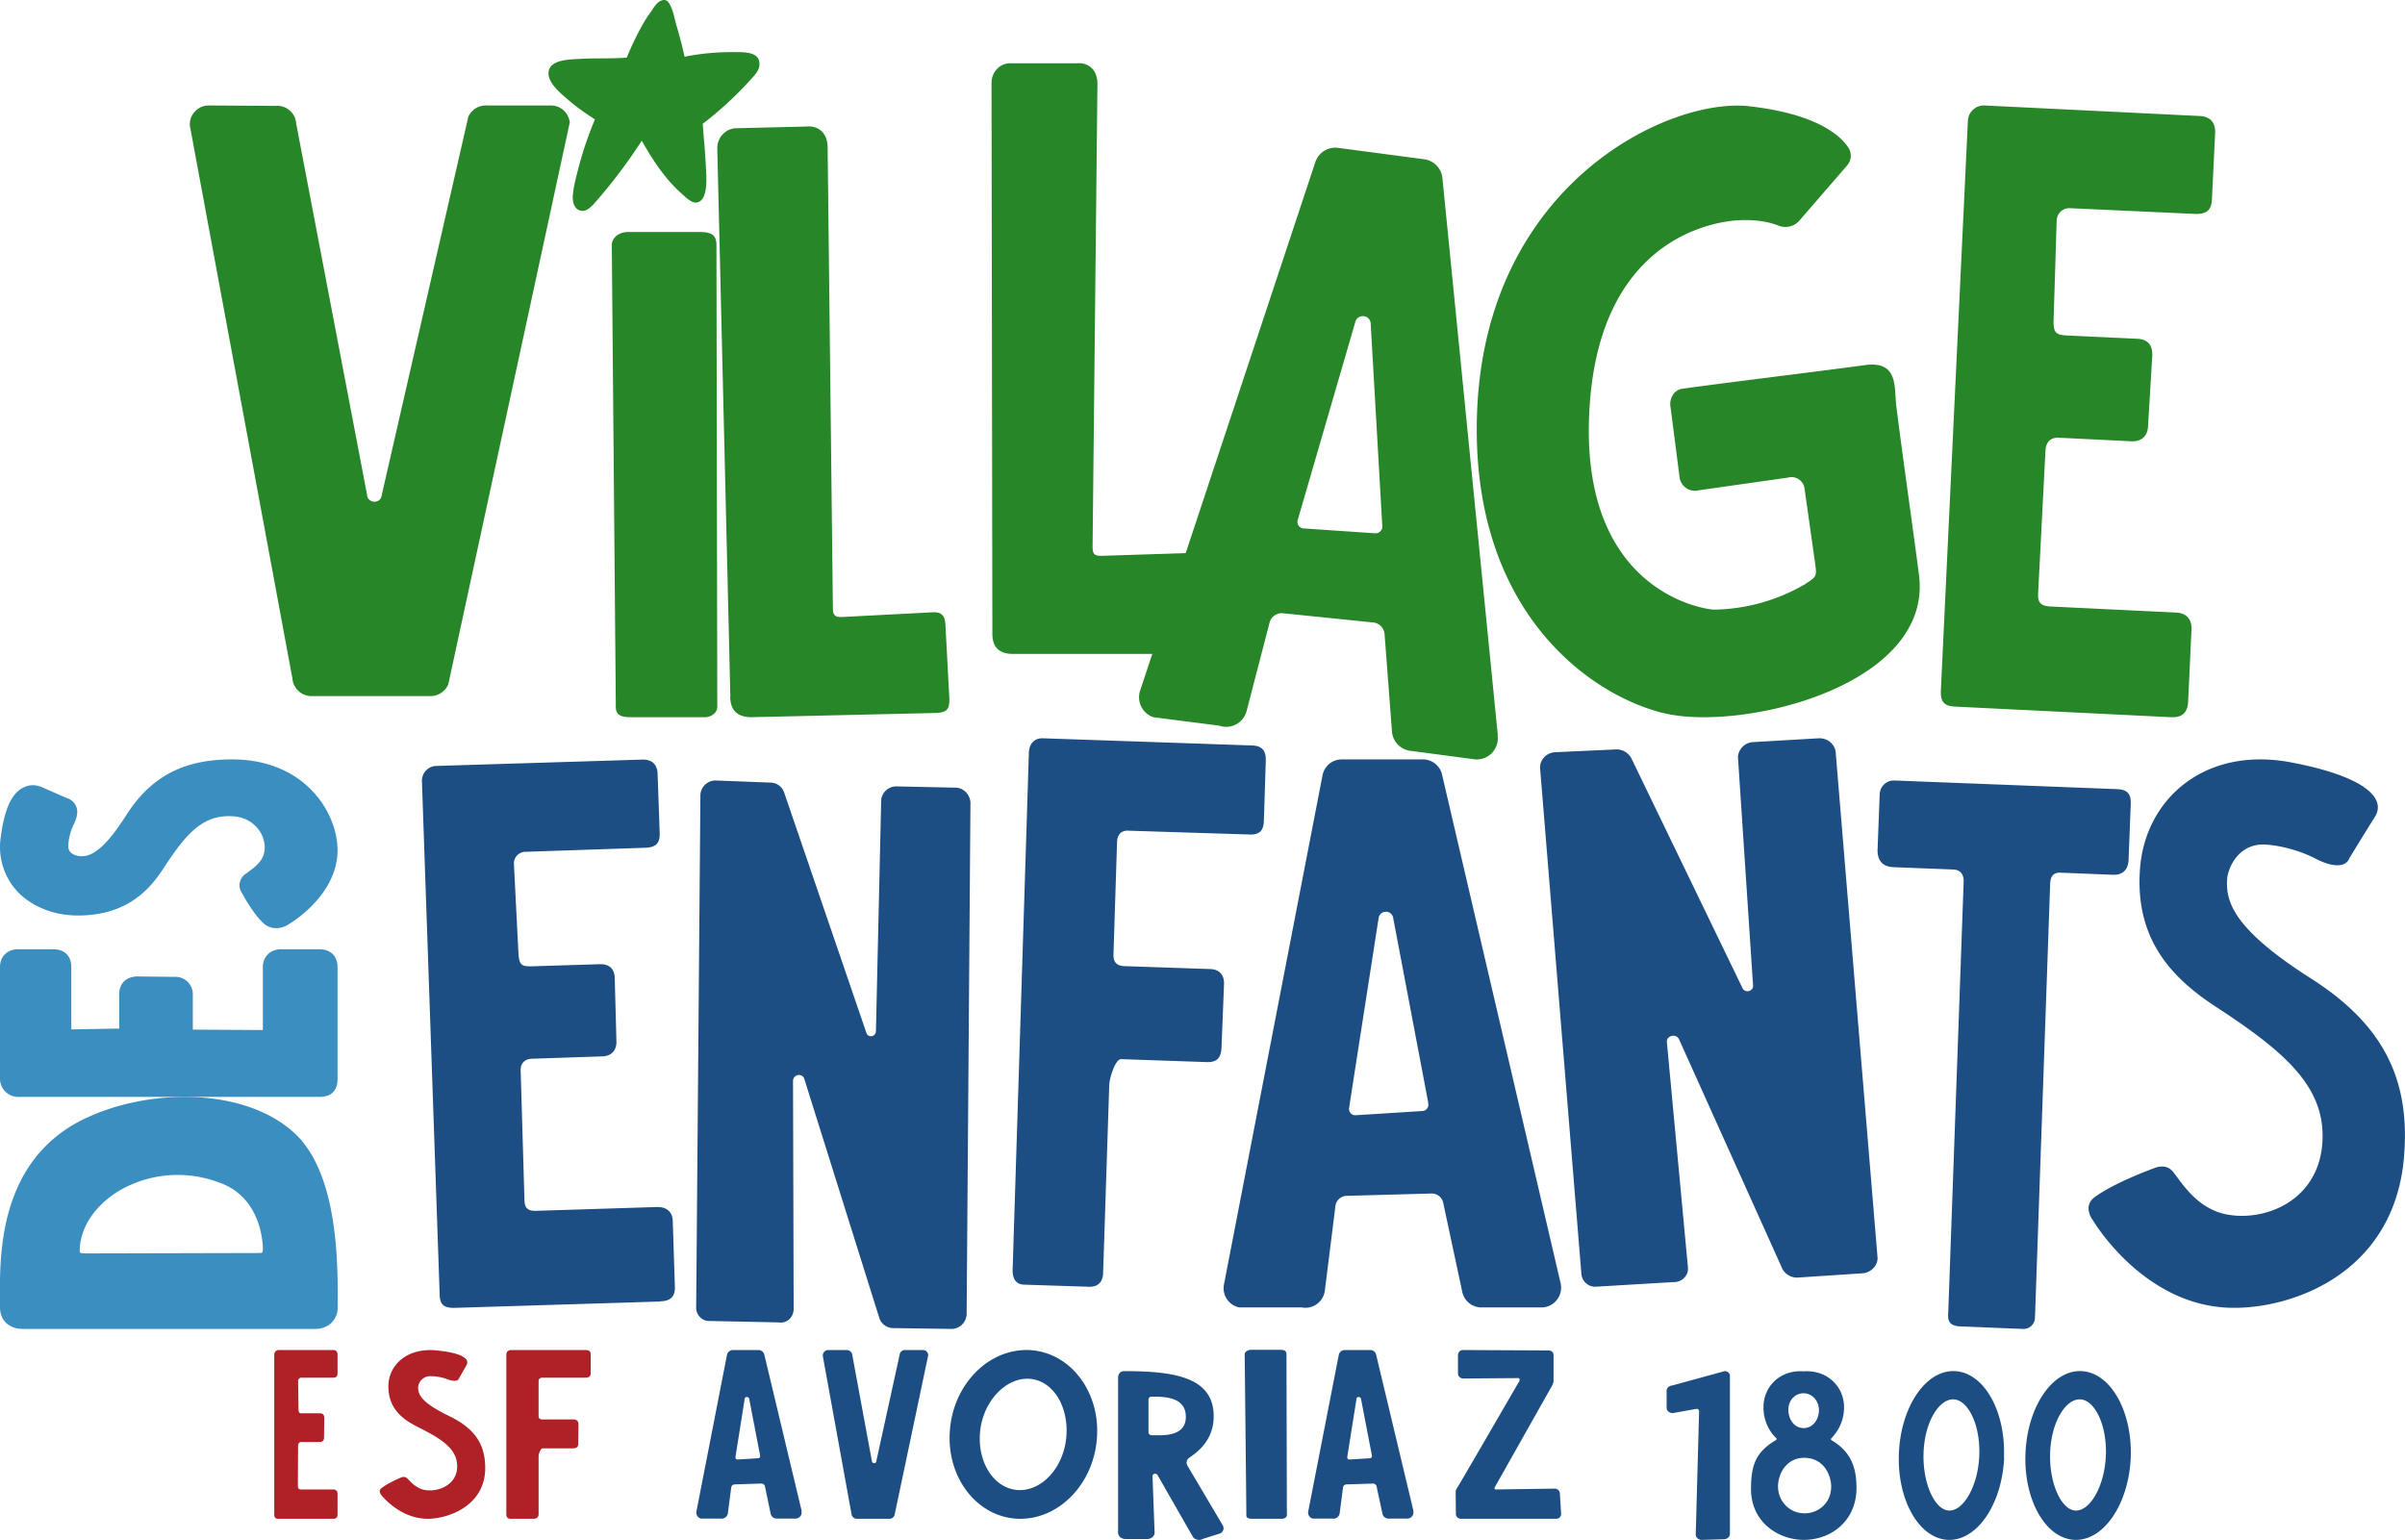 <svg fill="none" height="73" viewBox="0 0 114 73" width="114" xmlns="http://www.w3.org/2000/svg"><g clip-rule="evenodd" fill-rule="evenodd"><path d="m15.8 72h-2.6c-.16 0-.2-.07-.2-.21v-7.57c0-.12.09-.22.2-.22h2.6c.13 0 .2.08.2.21v.88c0 .12-.03.22-.2.22h-1.51c-.09 0-.16.07-.16.17l.02 1.35c.01.13.03.17.15.17h.87c.13 0 .2.07.2.22l-.01.93c0 .15-.09.21-.2.21h-.88c-.1 0-.15.08-.15.17l-.01 1.9c0 .12.03.18.15.18h1.53c.11 0 .2.06.2.21v.97c0 .14-.06.21-.2.21zm7.2-2.41c0 1.8-1.76 2.41-2.72 2.41-1.34 0-2.2-1.12-2.2-1.12s-.18-.19 0-.33c.3-.24.91-.5.91-.5s.18-.09.31.03c.16.15.44.53.96.57.62.05 1.41-.31 1.41-1.13 0-.83-.7-1.29-1.88-1.88-.76-.38-1.38-.9-1.38-1.92 0-1.01.89-1.85 2.3-1.7 1.2.12 1.57.4 1.4.7l-.35.62s-.05.24-.56.04c0 0-.35-.14-.79-.14a.57.57 0 0 0 -.59.54c0 .34.17.72 1.47 1.35 1.18.57 1.71 1.3 1.71 2.46zm4.17-.93h-1.45c-.1 0-.19.28-.19.37v2.76c0 .11-.07.21-.24.21h-1.1c-.12 0-.19-.08-.19-.21v-7.57c0-.15.1-.22.24-.22h3.52c.18 0 .24.08.24.21v.88c0 .12-.04.22-.25.22h-2.02c-.14 0-.2.07-.2.17v1.65c0 .09.04.16.19.16h1.46c.13 0 .24.07.24.22l-.01.93c0 .12-.05.22-.24.22z" fill="#af2127"/><path d="m36.03 69-.52-2.7c-.04-.1-.2-.1-.21.01l-.44 2.77a.1.1 0 0 0 .1.11l.98-.06a.1.1 0 0 0 .09-.12zm1.96 2.63a.29.29 0 0 1 -.26.36h-.9a.29.29 0 0 1 -.3-.23l-.27-1.3a.17.17 0 0 0 -.18-.13l-1.26.04a.17.17 0 0 0 -.16.15l-.16 1.23a.3.3 0 0 1 -.35.24h-.92a.29.29 0 0 1 -.22-.33l1.45-7.43a.29.29 0 0 1 .29-.23h1.2c.13 0 .25.09.28.22l1.77 7.41zm6.01-7.39-1.6 7.6a.26.26 0 0 1 -.24.16h-1.56a.26.26 0 0 1 -.24-.24l-1.36-7.49c0-.14.1-.26.24-.27h.89c.14 0 .26.1.27.24l.93 5.03c.01.1.15.13.2.04l1.13-5.16c.05-.1.15-.16.25-.15h.85c.13 0 .23.11.24.24zm4.73 1.12c-1.13-.02-2.18 1.16-2.28 2.6-.1 1.46.73 2.65 1.86 2.68 1.13.02 2.14-1.13 2.24-2.58.1-1.44-.68-2.67-1.82-2.7zm3.27 2.74c-.12 2.21-1.79 3.95-3.72 3.9-1.93-.06-3.39-1.9-3.26-4.1.12-2.21 1.79-3.95 3.72-3.9 1.93.06 3.39 1.9 3.26 4.1zm4.21-.93c0-.95-1-.96-1.63-.96a.14.14 0 0 0 -.14.14v1.55c0 .08.07.14.16.14.47 0 1.61.1 1.61-.87zm1.75 5.14c.08.14.03.3-.11.38l-.82.26c-.17.1-.41.05-.5-.12l-1.66-2.9c-.06-.11-.24-.07-.24.04l.1 2.69c0 .16-.16.3-.35.3h-1.03c-.2 0-.35-.14-.35-.3v-7.37c0-.14.1-.29.27-.29 2.34 0 4.26.26 4.26 2.14 0 1.18-.82 1.73-1.15 1.96-.13.09-.17.24-.1.37zm3.02-8.09.02 7.6c0 .1-.1.18-.24.18h-1.4c-.27 0-.29-.1-.28-.2l-.08-7.6c0-.11.14-.21.3-.21h1.38c.23 0 .3.06.3.22zm4.05 4.78-.52-2.7c-.04-.1-.2-.1-.21.01l-.44 2.77a.1.1 0 0 0 .1.11l.98-.06a.1.1 0 0 0 .09-.12zm1.96 2.63a.29.29 0 0 1 -.26.36h-.9a.29.29 0 0 1 -.3-.23l-.28-1.3a.17.17 0 0 0 -.17-.13l-1.26.04a.17.17 0 0 0 -.16.15l-.16 1.23a.3.3 0 0 1 -.35.24h-.92a.29.29 0 0 1 -.22-.33l1.45-7.43a.29.29 0 0 1 .29-.23h1.2c.13 0 .25.09.28.22l1.77 7.41zm7.01.14c0 .15-.12.24-.27.23h-4.48a.24.24 0 0 1 -.24-.22l-.01-1.06c0-.1.06-.16.08-.2.05-.06 2.87-4.93 2.87-4.93.11-.15.11-.26 0-.26l-2.6.02c-.14-.01-.25-.12-.24-.25v-.88c.01-.13.13-.23.24-.22l4.03.02c.18 0 .26.1.26.22v1.24c-.01.1-.06.2-.11.28l-2.65 4.7c-.04.06-.07.14.02.15l2.82-.04c.13.02.22.12.22.24zm6.41-4.98-1.12.2c-.16 0-.29-.11-.29-.26v-.8c0-.13.12-.24.27-.25l2.48-.68c.14 0 .25.1.25.22v7.5c0 .13-.12.24-.27.25l-1.05.03c-.17.01-.31-.12-.3-.27l.16-5.82c0-.07-.06-.13-.13-.12zm4.36.05c0 .34.2.85.72.86.49 0 .73-.46.73-.85 0-.42-.3-.8-.73-.8-.39 0-.72.32-.72.79zm2.03 3.64c0-.55-.35-1.36-1.26-1.37-.84-.01-1.26.73-1.26 1.36 0 .66.51 1.27 1.26 1.27.68 0 1.26-.51 1.26-1.26zm1.2.06c0 1.56-1.2 2.46-2.5 2.46-1.19 0-2.5-.83-2.5-2.41 0-1.16.24-1.76 1.18-2.32a.06.06 0 0 0 .01-.1c-.14-.13-.6-.62-.6-1.46 0-.98.79-1.78 1.9-1.7 1.12-.08 1.92.72 1.92 1.7 0 .84-.47 1.33-.6 1.47a.06.06 0 0 0 0 .09c.95.56 1.19 1.33 1.19 2.27zm4.6-4.2c-.67-.03-1.36 1.04-1.42 2.5-.06 1.45.52 2.74 1.2 2.77s1.38-1.14 1.44-2.6-.53-2.64-1.21-2.67zm2.4 2.76c-.1 2.21-1.28 3.95-2.66 3.9-1.38-.06-2.42-1.9-2.33-4.1.09-2.21 1.27-3.96 2.65-3.9s2.42 1.9 2.33 4.1zm3.6-2.76c-.67-.03-1.36 1.04-1.42 2.5-.06 1.45.52 2.74 1.2 2.77s1.38-1.14 1.44-2.6-.53-2.64-1.21-2.67zm2.4 2.76c-.1 2.21-1.28 3.95-2.66 3.9-1.38-.06-2.42-1.9-2.33-4.1.09-2.21 1.27-3.96 2.65-3.9s2.42 1.9 2.34 4.1z" fill="#1c4e83"/><path d="m12.43 59.38s-.03.02-.13.02l-8.18.02c-.26 0-.33-.04-.33-.04l-.01-.08c0-.5.17-1.75 1.78-2.8a5.52 5.52 0 0 1 4.8-.45c2.03.68 2.1 2.9 2.1 3.16 0 .11-.03.16-.03.17zm-8.33-6.39c-4.16 1.94-4.12 6.46-4.1 8.63v.36c0 .62.44 1.02 1.08 1.02h13.89c.6-.01 1.04-.44 1.04-1.03v-.26c0-1.83.02-6.12-2.08-8.02-2.42-2.18-6.9-2.07-9.82-.7z" fill="#3b8ec0"/><path d="m15.14 45h-1.82c-.5 0-.86.35-.86.84v2.99l-3.32-.02v-1.66a.82.82 0 0 0 -.85-.84l-1.77-.02c-.53 0-.87.33-.87.84v1.63l-2.27.04v-2.95c0-.54-.32-.85-.87-.85h-1.65c-.51 0-.86.34-.86.84v5.32a.86.86 0 0 0 .85.84h14.3c.55 0 .85-.3.85-.84v-5.32c0-.51-.33-.84-.86-.84zm-11.44-1.6c2.33 0 3.4-1.25 4.02-2.19 1.1-1.7 1.86-2.52 3.14-2.52.5 0 .9.14 1.2.42.34.3.53.77.48 1.2-.04.48-.45.79-.75 1.01l-.19.14a.65.65 0 0 0 -.13.88c.02.03.5.94.99 1.4a.88.88 0 0 0 .63.26c.34 0 .6-.18.6-.19.1-.05 2.31-1.38 2.31-3.5 0-1.79-1.55-4.31-5-4.31-2.32 0-3.87.83-5.04 2.68-1.21 1.91-1.83 1.91-2.15 1.91-.01 0-.57-.03-.57-.46 0-.54.23-.98.23-1 .22-.42.25-.75.09-1a.72.72 0 0 0 -.4-.3l-1.15-.5c-.29-.14-.6-.14-.87-.01-.57.25-.93 1.02-1.1 2.34a3.1 3.1 0 0 0 .91 2.73c.7.65 1.67 1.01 2.75 1.01z" fill="#3b8ec0"/><path d="m31.3 61.7-9.72.3c-.59.02-.73-.19-.74-.65l-.84-24.32a.7.7 0 0 1 .7-.72l9.73-.3c.45-.02.72.21.74.65l.1 2.82c.01.4-.08.7-.72.71l-5.63.19a.55.55 0 0 0 -.56.56l.22 4.35c.05.42.13.53.59.52l3.23-.1c.47-.02.73.2.74.67l.08 3c.01.47-.3.7-.7.7l-3.29.11c-.4.01-.56.26-.55.55l.18 6.14c.01.35.11.54.58.52l5.7-.18c.4-.01.74.18.75.67l.1 3.1c.02.45-.18.69-.69.7zm6.82-10.57c-.11-.27-.5-.2-.53.09l.03 10.83c0 .4-.33.7-.7.64l-3.4-.07a.64.64 0 0 1 -.52-.67l.2-24.28a.72.72 0 0 1 .71-.67l2.6.1c.3 0 .56.18.66.47l3.9 11.4c.08.23.41.2.45-.06l.25-11a.72.72 0 0 1 .72-.63l2.81.06c.41.01.73.38.7.8l-.18 24.18a.73.73 0 0 1 -.68.68l-2.77-.04a.7.7 0 0 1 -.68-.45zm19.09-.78-4.07-.14c-.28 0-.55.91-.56 1.21l-.29 8.9c0 .4-.2.7-.68.68l-3.09-.1c-.36-.02-.53-.28-.52-.7l.77-24.52c.02-.49.32-.7.69-.68l9.9.34c.48.02.65.26.64.71l-.09 2.84c-.01.4-.13.7-.7.67l-5.7-.18c-.39-.03-.55.22-.56.53l-.17 5.33c-.01.3.09.54.5.56l4.1.14c.37.01.66.24.64.72l-.12 3.03c-.02.38-.16.68-.69.66zm10.49 1.92-1.67-8.8c-.11-.35-.61-.32-.68.04l-1.4 9a.3.3 0 0 0 .3.36l3.16-.2c.2 0 .35-.2.28-.4zm6.27 8.54a.94.94 0 0 1 -.85 1.17h-2.85a.93.93 0 0 1 -.96-.75l-.9-4.21a.55.55 0 0 0 -.55-.44l-4.03.11a.55.55 0 0 0 -.53.49l-.5 4a.93.93 0 0 1 -1.1.8h-2.96a.93.93 0 0 1 -.72-1.1l4.67-24.13a.93.93 0 0 1 .9-.75h3.86c.42 0 .8.29.9.7zm5.61-11.56c-.15-.26-.57-.16-.57.13l1 10.7c.04.4-.3.72-.71.7l-3.7.22a.66.66 0 0 1 -.64-.61l-1.96-24c0-.38.3-.7.7-.73l2.85-.13a.8.8 0 0 1 .77.4l5.28 10.92c.12.23.47.16.5-.09l-.72-10.89a.76.76 0 0 1 .73-.69l3.08-.18c.45-.03.83.31.83.74l1.98 23.9c0 .36-.3.67-.68.72l-3.03.2a.8.8 0 0 1 -.79-.38zm21.42-11.12-.1 2.55c0 .42-.16.8-.73.79l-2.5-.1c-.38-.02-.48.24-.49.52l-.72 20.58a.54.54 0 0 1 -.55.53l-2.98-.12c-.57-.02-.61-.31-.58-.67l.73-20.42c.01-.3-.13-.56-.5-.57l-2.82-.11c-.59-.02-.78-.4-.76-.85l.1-2.6a.67.67 0 0 1 .68-.66l10.57.41c.5.02.67.23.65.72zm12.96 16.63c-.44 5.86-5.76 7.44-8.57 7.22-3.94-.3-6.19-4.14-6.19-4.14s-.5-.64.08-1.08c.94-.7 2.8-1.37 2.8-1.37s.55-.27.9.13c.43.52 1.16 1.83 2.67 2.07 1.8.29 4.22-.7 4.43-3.37.2-2.66-1.73-4.33-5.07-6.51-2.14-1.4-3.82-3.25-3.57-6.54s3.06-5.8 7.15-5.03c3.5.66 4.54 1.7 3.98 2.59-.37.58-1.21 1.96-1.21 1.96s-.2.75-1.65-.01c0 0-1-.54-2.28-.64-1.29-.1-1.81 1.06-1.86 1.62-.08 1.1.32 2.4 3.98 4.73 3.3 2.11 4.7 4.63 4.41 8.37z" fill="#1c4e83"/><g fill="#278627"><path d="m27 5.84-5.75 26.6a.92.92 0 0 1 -.87.56h-5.64a.91.91 0 0 1 -.88-.84l-4.86-26.2a.9.9 0 0 1 .86-.96l3.2.02a.9.9 0 0 1 .98.84l3.36 17.6c.02.36.52.45.67.12l4.13-18.05a.92.92 0 0 1 .89-.53h3.07a.9.9 0 0 1 .85.84zm6.96 5.78.04 21.89c0 .27-.27.49-.6.49h-3.52c-.65 0-.7-.26-.69-.58l-.19-21.8c0-.35.34-.62.76-.62h3.43c.58 0 .77.18.77.62zm.66 21.41-.62-26c0-.5.36-.9.84-.95l3.37-.08c.55-.06 1 .27 1.02.95l.25 21.88c0 .36.12.43.44.42l4.23-.22c.53-.04.66.18.67.7l.18 3.37c.01.5-.08.69-.69.7l-8.7.2c-.64-.01-.98-.3-1-.97zm12.42-3.03-.04-26.07c0-.49.36-.9.83-.93h3.23c.53-.04.96.3.96.98l-.23 21.94c0 .36.1.43.42.43l4.06-.13c.5-.02.63.2.63.72l.1 3.36c0 .5-.1.7-.67.7h-8.36c-.62-.02-.94-.32-.93-1z"/><path d="m65.52 24.9-.55-9.6c-.07-.39-.6-.42-.72-.06l-2.73 9.39c-.07.2.06.4.26.42l3.38.23c.21.03.4-.16.36-.38zm5.47 9.97a1 1 0 0 1 -1.06 1.13l-3.02-.4a1 1 0 0 1 -.93-.93l-.35-4.61a.6.6 0 0 0 -.53-.55l-4.3-.44a.6.6 0 0 0 -.62.44l-1.09 4.2a1 1 0 0 1 -1.3.69l-3.12-.4a1 1 0 0 1 -.62-1.28l8.3-25.04a1 1 0 0 1 1.08-.67l4.08.54a1 1 0 0 1 .86.87l2.63 26.45z"/><path d="m78.75 33.78c-3.65-.95-9.12-5.09-8.73-14.34.46-10.77 9.13-14.85 12.92-14.4 3.06.35 4.24 1.31 4.67 1.95a.7.7 0 0 1 -.06.86l-2.25 2.6a.88.88 0 0 1 -.99.25c-.39-.16-1-.3-1.88-.26-.84.04-6.84.6-7.11 9.46-.25 8.03 5.27 8.97 5.93 9a8.8 8.8 0 0 0 4.3-1.2c.57-.37.57-.37.49-.99l-.5-3.53a.62.62 0 0 0 -.78-.54l-4.22.6a.74.74 0 0 1 -.92-.57l-.43-3.34c-.09-.4.15-.85.55-.9 2.38-.33 6.38-.81 8.65-1.12 1.65-.23 1.38 1.12 1.5 1.96.33 2.62.77 5.65 1.07 7.97.7 5.33-8.59 7.5-12.2 6.54zm24.17.22-10.2-.5c-.61-.02-.74-.26-.72-.78l1.28-26.98a.76.76 0 0 1 .79-.74l10.2.5c.49.02.75.3.73.8l-.15 3.12c-.02.43-.14.75-.82.72l-5.9-.27a.6.6 0 0 0 -.64.57l-.15 4.83c.01.47.1.6.57.63l3.39.16c.5.02.74.29.72.8l-.2 3.34c-.02.52-.37.74-.78.72l-3.45-.17c-.42-.02-.6.24-.63.57l-.35 6.8c-.02.39.07.6.56.63l5.99.29c.42.02.74.26.72.8l-.16 3.43c-.03.5-.26.75-.8.73zm-75.99-29.27c.39.34.82.64 1.27.93-.3.72-.56 1.47-.76 2.23-.12.47-.27.98-.29 1.46 0 .24.07.53.32.62.27.1.48-.1.65-.27a24.83 24.83 0 0 0 2.3-3.03c.33.58.68 1.15 1.1 1.67.24.3.5.58.78.83.18.15.46.47.73.43.57-.09.45-1.3.43-1.67-.03-.69-.1-1.38-.15-2.06a17.17 17.17 0 0 0 2.34-2.17c.18-.2.36-.4.35-.68-.01-.62-.85-.54-1.29-.55-.76 0-1.52.07-2.26.22-.11-.5-.24-1-.39-1.5-.09-.31-.15-.72-.33-1.01-.08-.15-.2-.22-.36-.16-.24.07-.4.37-.53.56-.2.27-.37.56-.53.86-.22.42-.42.85-.6 1.29-.73.06-1.46.02-2.2.06-.42.03-1.4.01-1.5.58-.1.52.56 1.05.92 1.36z"/></g></g></svg>